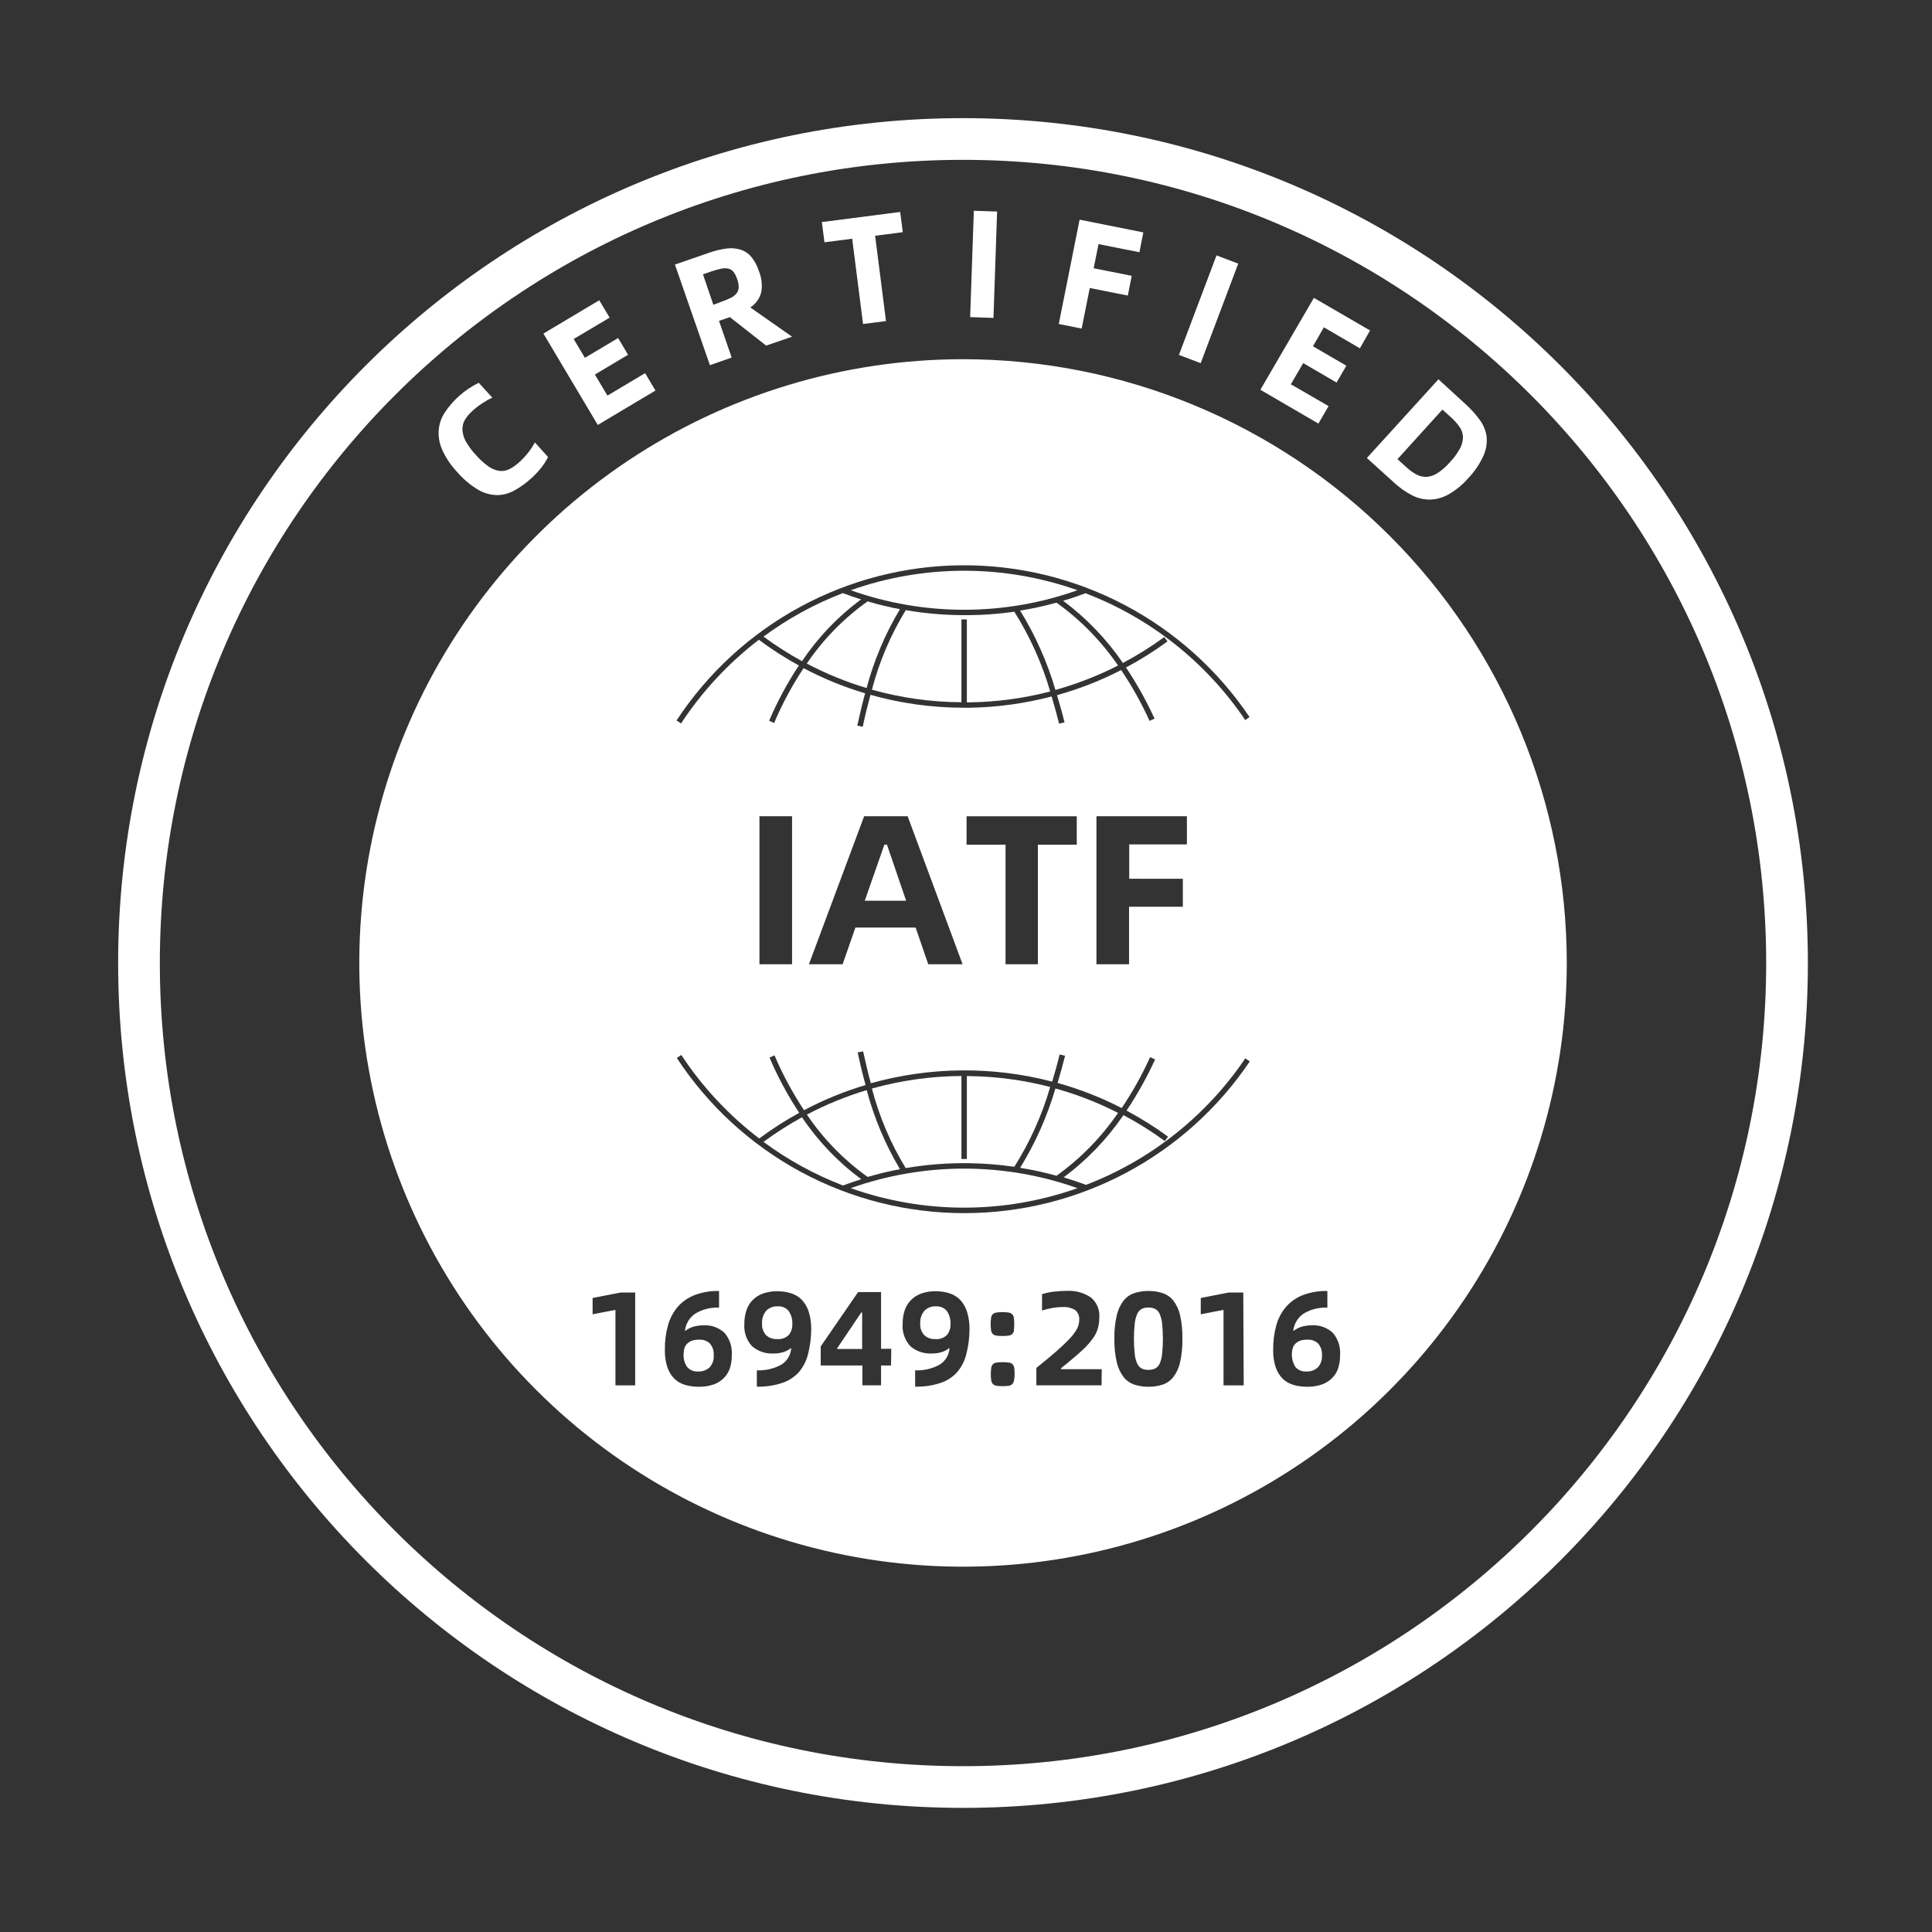 <svg width="139" height="139" viewBox="0 0 139 139" fill="none" xmlns="http://www.w3.org/2000/svg">
<rect x="0" y="0" width="139" height="139" fill="#333333" stroke="none"/>
<path d="M83.428 94.521C83.363 94.37 83.249 94.246 83.103 94.169C82.954 94.1 82.791 94.066 82.626 94.071C82.462 94.065 82.298 94.099 82.149 94.169C82.003 94.245 81.888 94.369 81.825 94.521C81.728 94.739 81.666 94.972 81.641 95.209C81.562 95.95 81.562 96.697 81.641 97.438C81.665 97.674 81.727 97.903 81.825 98.119C81.892 98.266 82.006 98.387 82.149 98.463C82.299 98.53 82.462 98.562 82.626 98.557C82.79 98.561 82.953 98.529 83.103 98.463C83.246 98.386 83.36 98.266 83.428 98.119C83.524 97.903 83.584 97.673 83.608 97.438C83.686 96.697 83.686 95.95 83.608 95.209C83.584 94.972 83.523 94.74 83.428 94.521Z" fill="white"/>
<path d="M55.957 93.987C55.801 93.977 55.645 94.001 55.499 94.057C55.354 94.114 55.223 94.202 55.116 94.316C54.911 94.568 54.808 94.887 54.826 95.211C54.815 95.364 54.834 95.517 54.884 95.663C54.933 95.808 55.01 95.942 55.112 96.056C55.217 96.153 55.34 96.229 55.474 96.278C55.608 96.327 55.751 96.348 55.894 96.342C56.052 96.359 56.212 96.341 56.361 96.288C56.511 96.235 56.647 96.149 56.758 96.037C56.932 95.814 57.02 95.536 57.005 95.254C57.022 94.924 56.93 94.597 56.743 94.323C56.649 94.208 56.528 94.117 56.391 94.059C56.254 94 56.105 93.976 55.957 93.987Z" fill="white"/>
<path d="M60.233 96.999V97.054H62.029V94.422H61.97L60.233 96.999Z" fill="white"/>
<path d="M67.338 93.987C67.182 93.977 67.026 94.001 66.88 94.057C66.735 94.114 66.604 94.202 66.497 94.316C66.292 94.568 66.189 94.887 66.207 95.211C66.196 95.364 66.215 95.517 66.264 95.663C66.314 95.808 66.391 95.942 66.493 96.056C66.598 96.153 66.721 96.229 66.855 96.278C66.989 96.327 67.132 96.348 67.275 96.342C67.433 96.359 67.592 96.341 67.742 96.288C67.892 96.235 68.028 96.149 68.139 96.037C68.313 95.814 68.4 95.536 68.386 95.254C68.403 94.924 68.311 94.597 68.124 94.323C68.029 94.208 67.909 94.117 67.772 94.059C67.635 94 67.486 93.976 67.338 93.987Z" fill="white"/>
<path d="M50.31 96.385C50.131 96.379 49.953 96.404 49.782 96.459C49.651 96.506 49.533 96.58 49.434 96.678C49.343 96.772 49.276 96.886 49.239 97.01C49.201 97.15 49.183 97.293 49.184 97.437C49.162 97.761 49.252 98.082 49.438 98.348C49.534 98.459 49.655 98.546 49.791 98.603C49.926 98.659 50.074 98.683 50.22 98.673C50.373 98.681 50.525 98.659 50.669 98.608C50.812 98.557 50.944 98.478 51.057 98.375C51.162 98.257 51.242 98.119 51.293 97.969C51.343 97.819 51.363 97.661 51.35 97.503C51.372 97.198 51.274 96.896 51.077 96.662C50.975 96.566 50.854 96.492 50.722 96.444C50.59 96.397 50.45 96.376 50.31 96.385Z" fill="white"/>
<path d="M94.074 96.385C93.893 96.379 93.713 96.404 93.542 96.459C93.411 96.506 93.292 96.58 93.194 96.678C93.104 96.772 93.038 96.886 93.002 97.01C92.942 97.235 92.928 97.469 92.961 97.7C92.995 97.93 93.075 98.15 93.198 98.348C93.294 98.459 93.415 98.546 93.55 98.603C93.686 98.659 93.833 98.683 93.98 98.673C94.132 98.682 94.285 98.661 94.429 98.61C94.573 98.559 94.705 98.479 94.817 98.375C94.922 98.257 95.002 98.119 95.052 97.969C95.103 97.819 95.123 97.661 95.11 97.503C95.132 97.198 95.034 96.896 94.836 96.662C94.735 96.566 94.615 96.492 94.484 96.444C94.353 96.397 94.213 96.376 94.074 96.385Z" fill="white"/>
<path d="M69.285 128.57C102.027 128.57 128.57 102.027 128.57 69.285C128.57 36.543 102.027 10 69.285 10C36.543 10 10 36.543 10 69.285C10 102.027 36.543 128.57 69.285 128.57Z" stroke="white" stroke-width="3" stroke-miterlimit="10"/>
<path d="M38.26 34.38C37.884 34.728 37.468 35.031 37.02 35.279C36.634 35.5 36.197 35.617 35.753 35.62C35.272 35.61 34.801 35.475 34.388 35.228C33.821 34.885 33.313 34.453 32.882 33.949C32.447 33.489 32.09 32.961 31.826 32.385C31.625 31.945 31.534 31.463 31.56 30.981C31.593 30.529 31.737 30.093 31.979 29.71C32.591 28.777 33.444 28.028 34.446 27.539L35.42 28.611C35.175 28.721 34.94 28.852 34.716 29.002C34.461 29.167 34.221 29.352 33.997 29.557C33.769 29.756 33.575 29.989 33.422 30.25C33.308 30.467 33.257 30.712 33.273 30.957C33.294 31.242 33.378 31.519 33.52 31.767C33.718 32.111 33.955 32.432 34.227 32.721C34.497 33.034 34.803 33.314 35.139 33.554C35.371 33.722 35.638 33.833 35.921 33.879C36.166 33.907 36.414 33.865 36.637 33.758C36.901 33.624 37.145 33.453 37.36 33.249C37.587 33.045 37.796 32.823 37.986 32.584C38.174 32.349 38.341 32.096 38.483 31.83L39.429 32.882C39.302 33.139 39.149 33.383 38.972 33.609C38.757 33.886 38.519 34.144 38.26 34.38Z" fill="white"/>
<path d="M46.414 26.846L47.157 28.098L43.008 30.574L39.097 23.999L43.113 21.602L43.86 22.853L41.275 24.39L42.081 25.744L44.471 24.32L45.186 25.524L42.8 26.948L43.704 28.462L46.414 26.846Z" fill="white"/>
<path d="M55.12 24.865L52.512 22.816L51.73 23.085L52.641 25.725L51.076 26.273L48.558 19.034L51.018 18.185C51.437 18.033 51.873 17.929 52.316 17.876C52.656 17.836 53 17.869 53.325 17.974C53.62 18.078 53.88 18.262 54.076 18.505C54.31 18.808 54.488 19.15 54.604 19.515C54.801 20 54.857 20.532 54.765 21.048C54.644 21.489 54.366 21.87 53.982 22.119L56.986 24.224L55.12 24.865ZM51.96 21.689C52.187 21.61 52.408 21.516 52.621 21.407C52.775 21.33 52.909 21.217 53.012 21.079C53.102 20.954 53.149 20.803 53.145 20.649C53.142 20.447 53.102 20.246 53.028 20.058C52.972 19.877 52.885 19.708 52.77 19.558C52.678 19.444 52.552 19.363 52.41 19.327C52.242 19.291 52.069 19.291 51.902 19.327C51.667 19.376 51.436 19.44 51.209 19.518L50.576 19.738L51.323 21.928L51.96 21.689Z" fill="white"/>
<path d="M64.953 16.705L62.962 16.963L63.744 23.1L62.093 23.311L61.311 17.174L59.317 17.432L59.129 15.977L64.765 15.25L64.953 16.705Z" fill="white"/>
<path d="M70.064 15.164L71.738 15.219L71.476 22.873L69.798 22.814L70.064 15.164Z" fill="white"/>
<path d="M79.034 17.561L78.686 19.301L81.424 19.845L81.142 21.265L78.404 20.721L77.821 23.639L76.175 23.31L77.673 15.805L82.26 16.72L81.975 18.148L79.034 17.561Z" fill="white"/>
<path d="M87.523 18.375L89.087 18.966L86.385 26.127L84.82 25.536L87.523 18.375Z" fill="white"/>
<path d="M95.586 29.217L94.855 30.476L90.678 28.043L94.53 21.43L98.57 23.776L97.839 25.059L95.246 23.549L94.464 24.915L96.865 26.311L96.161 27.523L93.76 26.123L92.872 27.648L95.586 29.217Z" fill="white"/>
<path d="M105.436 29.073C105.817 29.415 106.162 29.797 106.464 30.211C106.728 30.567 106.897 30.984 106.957 31.423C107.002 31.893 106.923 32.367 106.726 32.796C106.453 33.392 106.082 33.938 105.627 34.411C105.219 34.883 104.732 35.28 104.188 35.585C103.776 35.816 103.311 35.94 102.839 35.944C102.388 35.94 101.945 35.826 101.548 35.612C101.093 35.371 100.673 35.071 100.296 34.72L98.341 32.952L103.492 27.289L105.436 29.073ZM101.184 33.613C101.409 33.828 101.663 34.009 101.939 34.153C102.167 34.271 102.423 34.324 102.678 34.306C102.959 34.275 103.228 34.175 103.461 34.016C103.784 33.795 104.078 33.532 104.333 33.234C104.613 32.939 104.854 32.609 105.048 32.252C105.182 32.003 105.253 31.725 105.256 31.443C105.247 31.188 105.165 30.941 105.021 30.731C104.847 30.479 104.644 30.249 104.415 30.046L103.777 29.468L100.543 33.035L101.184 33.613Z" fill="white"/>
<path d="M69.793 44.258H69.355C67.951 44.257 66.55 44.136 65.166 43.898C64.08 45.677 63.259 47.605 62.73 49.62C64.826 50.209 66.993 50.513 69.171 50.524V44.567H69.562V50.532H69.785C71.734 50.501 73.672 50.239 75.558 49.749C74.969 47.726 74.1 45.795 72.977 44.012C71.922 44.161 70.858 44.243 69.793 44.258Z" fill="white"/>
<path d="M62.422 43.266C60.708 44.484 59.226 45.999 58.046 47.74C59.418 48.467 60.859 49.057 62.348 49.5C62.88 47.508 63.687 45.599 64.746 43.829C63.962 43.682 63.187 43.494 62.422 43.266Z" fill="white"/>
<path d="M73.395 43.93C74.493 45.711 75.347 47.63 75.934 49.637C77.49 49.203 79 48.614 80.439 47.881C79.239 46.127 77.741 44.596 76.012 43.359C75.151 43.597 74.277 43.787 73.395 43.93Z" fill="white"/>
<path d="M61.206 42.465C66.482 44.339 72.243 44.339 77.519 42.465C72.242 40.595 66.483 40.595 61.206 42.465Z" fill="white"/>
<path d="M69.287 25.844C60.696 25.844 52.298 28.391 45.155 33.164C38.012 37.936 32.445 44.72 29.157 52.656C25.869 60.593 25.008 69.326 26.684 77.752C28.359 86.178 32.495 93.918 38.569 99.993C44.643 106.068 52.382 110.205 60.808 111.882C69.233 113.559 77.967 112.7 85.904 109.414C93.841 106.127 100.626 100.561 105.4 93.419C110.173 86.277 112.722 77.879 112.724 69.289C112.724 63.584 111.601 57.935 109.419 52.664C107.236 47.394 104.037 42.604 100.003 38.57C95.969 34.536 91.181 31.336 85.911 29.152C80.64 26.968 74.992 25.844 69.287 25.844ZM45.699 99.674H44.279V94.242L42.636 94.558V93.385L44.647 92.994H45.699V99.674ZM52.516 98.427C52.429 98.696 52.28 98.941 52.082 99.142C51.872 99.352 51.618 99.511 51.339 99.608C50.995 99.725 50.634 99.78 50.271 99.772C49.95 99.774 49.63 99.732 49.32 99.647C49.029 99.567 48.76 99.418 48.538 99.213C48.305 98.983 48.128 98.702 48.022 98.391C47.886 97.978 47.822 97.544 47.834 97.109C47.825 96.511 47.902 95.916 48.061 95.341C48.196 94.853 48.437 94.4 48.765 94.015C49.096 93.642 49.512 93.354 49.977 93.174C50.539 92.966 51.135 92.866 51.733 92.881V94.078C51.12 94.049 50.511 94.207 49.989 94.531C49.791 94.672 49.626 94.853 49.504 95.063C49.382 95.273 49.306 95.506 49.281 95.748H49.309C49.483 95.612 49.682 95.511 49.895 95.45C50.125 95.384 50.364 95.351 50.603 95.353C50.88 95.334 51.158 95.372 51.42 95.465C51.681 95.558 51.921 95.703 52.125 95.892C52.502 96.333 52.69 96.905 52.649 97.484C52.656 97.803 52.611 98.122 52.516 98.427ZM58.136 97.418C58.021 97.894 57.797 98.337 57.483 98.712C57.158 99.072 56.746 99.341 56.286 99.494C55.695 99.689 55.074 99.78 54.452 99.764V98.591C55.053 98.617 55.649 98.482 56.181 98.2C56.394 98.077 56.573 97.904 56.702 97.695C56.832 97.486 56.908 97.248 56.924 97.003H56.885C56.734 97.125 56.561 97.216 56.376 97.273C56.145 97.347 55.903 97.383 55.66 97.379C55.089 97.413 54.526 97.221 54.096 96.843C53.903 96.629 53.755 96.377 53.661 96.104C53.568 95.832 53.531 95.542 53.552 95.255C53.548 94.932 53.596 94.612 53.693 94.304C53.778 94.027 53.925 93.773 54.123 93.561C54.332 93.344 54.588 93.177 54.87 93.072C55.212 92.951 55.572 92.893 55.934 92.9C56.259 92.898 56.582 92.945 56.892 93.041C57.188 93.127 57.457 93.286 57.675 93.502C57.905 93.745 58.078 94.036 58.179 94.355C58.313 94.783 58.375 95.229 58.363 95.677C58.358 96.264 58.282 96.849 58.136 97.418ZM64.105 98.243H63.389V99.67H62.047V98.243H59.047V96.87L61.738 92.959H63.389V97.042H64.124L64.105 98.243ZM69.525 97.418C69.41 97.894 69.186 98.337 68.872 98.712C68.547 99.072 68.135 99.341 67.675 99.494C67.084 99.689 66.463 99.78 65.841 99.764V98.591C66.442 98.617 67.039 98.482 67.57 98.2C67.783 98.077 67.962 97.904 68.092 97.695C68.221 97.486 68.297 97.248 68.313 97.003H68.274C68.123 97.125 67.95 97.216 67.765 97.273C67.534 97.347 67.292 97.383 67.05 97.379C66.478 97.413 65.915 97.221 65.485 96.843C65.292 96.629 65.144 96.377 65.05 96.104C64.957 95.832 64.92 95.542 64.942 95.255C64.938 94.933 64.984 94.612 65.078 94.304C65.166 94.027 65.316 93.772 65.516 93.561C65.723 93.343 65.978 93.176 66.26 93.072C66.601 92.951 66.961 92.893 67.323 92.9C67.648 92.898 67.971 92.945 68.282 93.041C68.577 93.127 68.846 93.286 69.064 93.502C69.295 93.745 69.467 94.036 69.568 94.355C69.703 94.783 69.765 95.229 69.752 95.677C69.747 96.264 69.671 96.849 69.525 97.418ZM72.955 99.314C72.943 99.411 72.9 99.501 72.834 99.573C72.765 99.644 72.674 99.689 72.576 99.702C72.43 99.721 72.282 99.73 72.134 99.729C71.986 99.73 71.839 99.721 71.692 99.702C71.594 99.688 71.504 99.643 71.434 99.573C71.369 99.501 71.328 99.411 71.317 99.314C71.292 99.167 71.281 99.018 71.285 98.869C71.281 98.719 71.292 98.57 71.317 98.423C71.321 98.32 71.364 98.224 71.436 98.151C71.509 98.079 71.606 98.036 71.708 98.032C71.854 98.01 72.002 98.001 72.15 98.004C72.297 98.001 72.445 98.011 72.592 98.032C72.688 98.043 72.779 98.086 72.85 98.153C72.917 98.225 72.959 98.317 72.971 98.415C72.992 98.562 73.001 98.712 72.998 98.861C72.997 99.014 72.983 99.167 72.955 99.318V99.314ZM72.955 95.701C72.949 95.802 72.906 95.898 72.834 95.97C72.762 96.042 72.666 96.085 72.564 96.092C72.418 96.113 72.27 96.122 72.122 96.119C71.975 96.122 71.827 96.113 71.68 96.092C71.584 96.079 71.494 96.037 71.422 95.971C71.356 95.899 71.315 95.809 71.305 95.712C71.263 95.414 71.263 95.111 71.305 94.813C71.315 94.715 71.356 94.624 71.422 94.551C71.495 94.487 71.585 94.447 71.68 94.433C71.826 94.41 71.974 94.4 72.122 94.402C72.27 94.4 72.418 94.411 72.564 94.433C72.66 94.446 72.75 94.487 72.822 94.551C72.889 94.623 72.932 94.715 72.944 94.813C72.98 95.112 72.98 95.414 72.944 95.712L72.955 95.701ZM79.256 99.67H74.563V98.415C75.15 97.946 75.641 97.537 76.037 97.191C76.428 96.843 76.749 96.538 76.988 96.279C77.188 96.071 77.359 95.837 77.496 95.583C77.59 95.399 77.641 95.196 77.645 94.989C77.662 94.848 77.642 94.704 77.588 94.573C77.534 94.442 77.447 94.326 77.336 94.238C77.075 94.089 76.776 94.018 76.475 94.034C76.241 94.036 76.007 94.055 75.775 94.093C75.502 94.138 75.233 94.202 74.97 94.285V93.111C75.243 93.025 75.525 92.965 75.811 92.931C76.121 92.892 76.433 92.872 76.745 92.873C77.357 92.837 77.963 93 78.474 93.338C78.685 93.51 78.851 93.73 78.959 93.98C79.067 94.23 79.112 94.502 79.092 94.774C79.094 95.03 79.062 95.285 78.998 95.532C78.926 95.793 78.81 96.039 78.654 96.26C78.443 96.555 78.203 96.829 77.938 97.077C77.633 97.367 77.234 97.707 76.765 98.094L76.342 98.431V98.509H79.264L79.256 99.67ZM84.9 98.02C84.817 98.405 84.65 98.767 84.411 99.08C84.21 99.334 83.938 99.523 83.629 99.624C83.306 99.725 82.97 99.776 82.632 99.772C82.291 99.775 81.952 99.725 81.626 99.624C81.318 99.523 81.046 99.334 80.844 99.08C80.606 98.766 80.437 98.405 80.351 98.02C80.222 97.461 80.163 96.888 80.175 96.315C80.162 95.744 80.222 95.173 80.351 94.617C80.438 94.235 80.606 93.876 80.844 93.565C81.047 93.314 81.319 93.128 81.626 93.029C81.952 92.927 82.291 92.877 82.632 92.881C82.97 92.877 83.306 92.927 83.629 93.029C83.936 93.128 84.208 93.314 84.411 93.565C84.65 93.876 84.816 94.235 84.9 94.617C85.025 95.174 85.081 95.744 85.068 96.315C85.081 96.888 85.025 97.46 84.9 98.02ZM89.48 99.674H88.029V94.242L86.39 94.558V93.385L88.397 92.994H89.449L89.48 99.674ZM69.388 87.28C65.283 87.285 61.242 86.267 57.629 84.318C54.016 82.369 50.945 79.551 48.695 76.118L49.019 75.902C50.536 78.206 52.431 80.237 54.624 81.91C55.539 81.228 56.501 80.611 57.502 80.064C56.671 78.805 55.955 77.474 55.363 76.086L55.723 75.93C56.31 77.306 57.021 78.627 57.847 79.876C59.259 79.127 60.742 78.52 62.274 78.065C62.067 77.322 61.883 76.548 61.707 75.719L62.098 75.64C62.266 76.423 62.454 77.205 62.653 77.936C66.915 76.742 71.418 76.701 75.701 77.819C75.889 77.197 76.069 76.556 76.237 75.863L76.628 75.957C76.46 76.634 76.276 77.279 76.088 77.913C77.684 78.357 79.23 78.963 80.703 79.72C81.485 78.559 82.168 77.334 82.745 76.059L83.105 76.223C82.52 77.503 81.833 78.734 81.051 79.903C82.089 80.457 83.086 81.083 84.036 81.777L83.805 82.094C82.859 81.401 81.864 80.778 80.829 80.228C79.651 81.948 78.197 83.461 76.526 84.706C77.066 84.867 77.606 85.047 78.134 85.246C82.796 83.458 86.796 80.281 89.593 76.145L89.918 76.364C87.65 79.728 84.589 82.483 81.006 84.387C77.423 86.29 73.426 87.284 69.369 87.28H69.388ZM54.639 69.375V58.725H56.986V69.375H54.639ZM58.199 69.375L62.172 58.725H65.301L69.255 69.375H66.784L65.876 66.735H61.543L60.624 69.375H58.199ZM69.541 60.77V58.729H77.469V60.77H74.672V69.375H72.345V60.77H69.541ZM85.1 63.226V65.237H81.231V69.375H78.885V58.725H85.393V60.751H81.243V63.222L85.1 63.226ZM89.593 51.81C86.791 47.656 82.775 44.469 78.095 42.681C77.567 42.881 77.027 43.072 76.487 43.221C78.158 44.467 79.612 45.98 80.789 47.699C81.824 47.148 82.819 46.525 83.766 45.834L83.996 46.147C83.048 46.843 82.051 47.47 81.012 48.024C81.794 49.194 82.481 50.424 83.066 51.704L82.706 51.865C82.128 50.591 81.445 49.368 80.664 48.208C79.191 48.965 77.645 49.57 76.049 50.015C76.237 50.64 76.421 51.286 76.589 51.97L76.198 52.064C76.029 51.391 75.85 50.75 75.662 50.108C73.746 50.612 71.776 50.883 69.795 50.918H69.353C67.079 50.919 64.815 50.608 62.626 49.991C62.427 50.722 62.235 51.489 62.071 52.287L61.68 52.205C61.852 51.399 62.039 50.625 62.243 49.882C60.711 49.425 59.228 48.819 57.815 48.071C56.989 49.317 56.279 50.637 55.696 52.013L55.336 51.857C55.928 50.469 56.644 49.138 57.475 47.879C56.474 47.33 55.512 46.712 54.596 46.029C52.407 47.708 50.515 49.742 49 52.048L48.675 51.833C50.915 48.424 53.963 45.621 57.547 43.674C61.132 41.726 65.141 40.694 69.221 40.67C73.3 40.646 77.322 41.629 80.929 43.534C84.537 45.438 87.618 48.205 89.898 51.587L89.593 51.81ZM96.281 98.427C96.193 98.695 96.045 98.94 95.847 99.142C95.637 99.35 95.383 99.509 95.104 99.608C94.76 99.724 94.399 99.78 94.036 99.772C93.715 99.774 93.396 99.732 93.086 99.647C92.794 99.566 92.526 99.418 92.304 99.213C92.073 98.981 91.897 98.7 91.787 98.391C91.651 97.978 91.588 97.544 91.6 97.109C91.593 96.512 91.669 95.917 91.827 95.341C91.962 94.853 92.202 94.4 92.531 94.015C92.862 93.642 93.278 93.354 93.743 93.174C94.305 92.966 94.9 92.866 95.499 92.881V94.078C94.885 94.05 94.277 94.208 93.755 94.531C93.558 94.672 93.392 94.854 93.27 95.064C93.148 95.273 93.072 95.506 93.047 95.748H93.078C93.251 95.612 93.449 95.511 93.661 95.45C93.891 95.384 94.129 95.351 94.369 95.353C94.646 95.334 94.924 95.372 95.186 95.465C95.447 95.558 95.687 95.703 95.89 95.892C96.269 96.332 96.458 96.905 96.414 97.484C96.419 97.803 96.374 98.121 96.281 98.427Z" fill="white"/>
<path d="M61.206 85.484C66.483 87.353 72.242 87.353 77.519 85.484C72.243 83.609 66.482 83.609 61.206 85.484Z" fill="white"/>
<path d="M69.793 83.688C70.859 83.707 71.922 83.793 72.977 83.946C74.101 82.162 74.97 80.229 75.558 78.204C73.672 77.715 71.734 77.452 69.785 77.422H69.562V83.386H69.171V77.414C66.993 77.426 64.827 77.73 62.73 78.317C63.258 80.333 64.077 82.261 65.162 84.04C66.692 83.779 68.242 83.661 69.793 83.688Z" fill="white"/>
<path d="M62.425 84.676C63.19 84.451 63.965 84.264 64.749 84.117C63.692 82.34 62.887 80.427 62.355 78.43C60.868 78.877 59.427 79.466 58.053 80.19C59.23 81.934 60.711 83.454 62.425 84.676Z" fill="white"/>
<path d="M57.7 80.383C56.739 80.911 55.813 81.503 54.931 82.155C56.687 83.452 58.61 84.507 60.649 85.291C61.083 85.127 61.521 84.982 61.963 84.841C60.297 83.61 58.855 82.102 57.7 80.383Z" fill="white"/>
<path d="M61.951 43.126C61.509 42.985 61.071 42.836 60.637 42.672C58.603 43.454 56.684 44.507 54.931 45.801C55.813 46.451 56.739 47.041 57.7 47.569C58.853 45.856 60.291 44.353 61.951 43.126Z" fill="white"/>
<path d="M76.012 84.59C77.74 83.352 79.238 81.822 80.439 80.069C79.001 79.331 77.492 78.743 75.934 78.312C75.346 80.319 74.492 82.238 73.395 84.019C74.277 84.162 75.151 84.352 76.012 84.59Z" fill="white"/>
<path d="M63.812 60.766H63.629L62.217 64.802H65.193L63.812 60.766Z" fill="white"/>
</svg>
